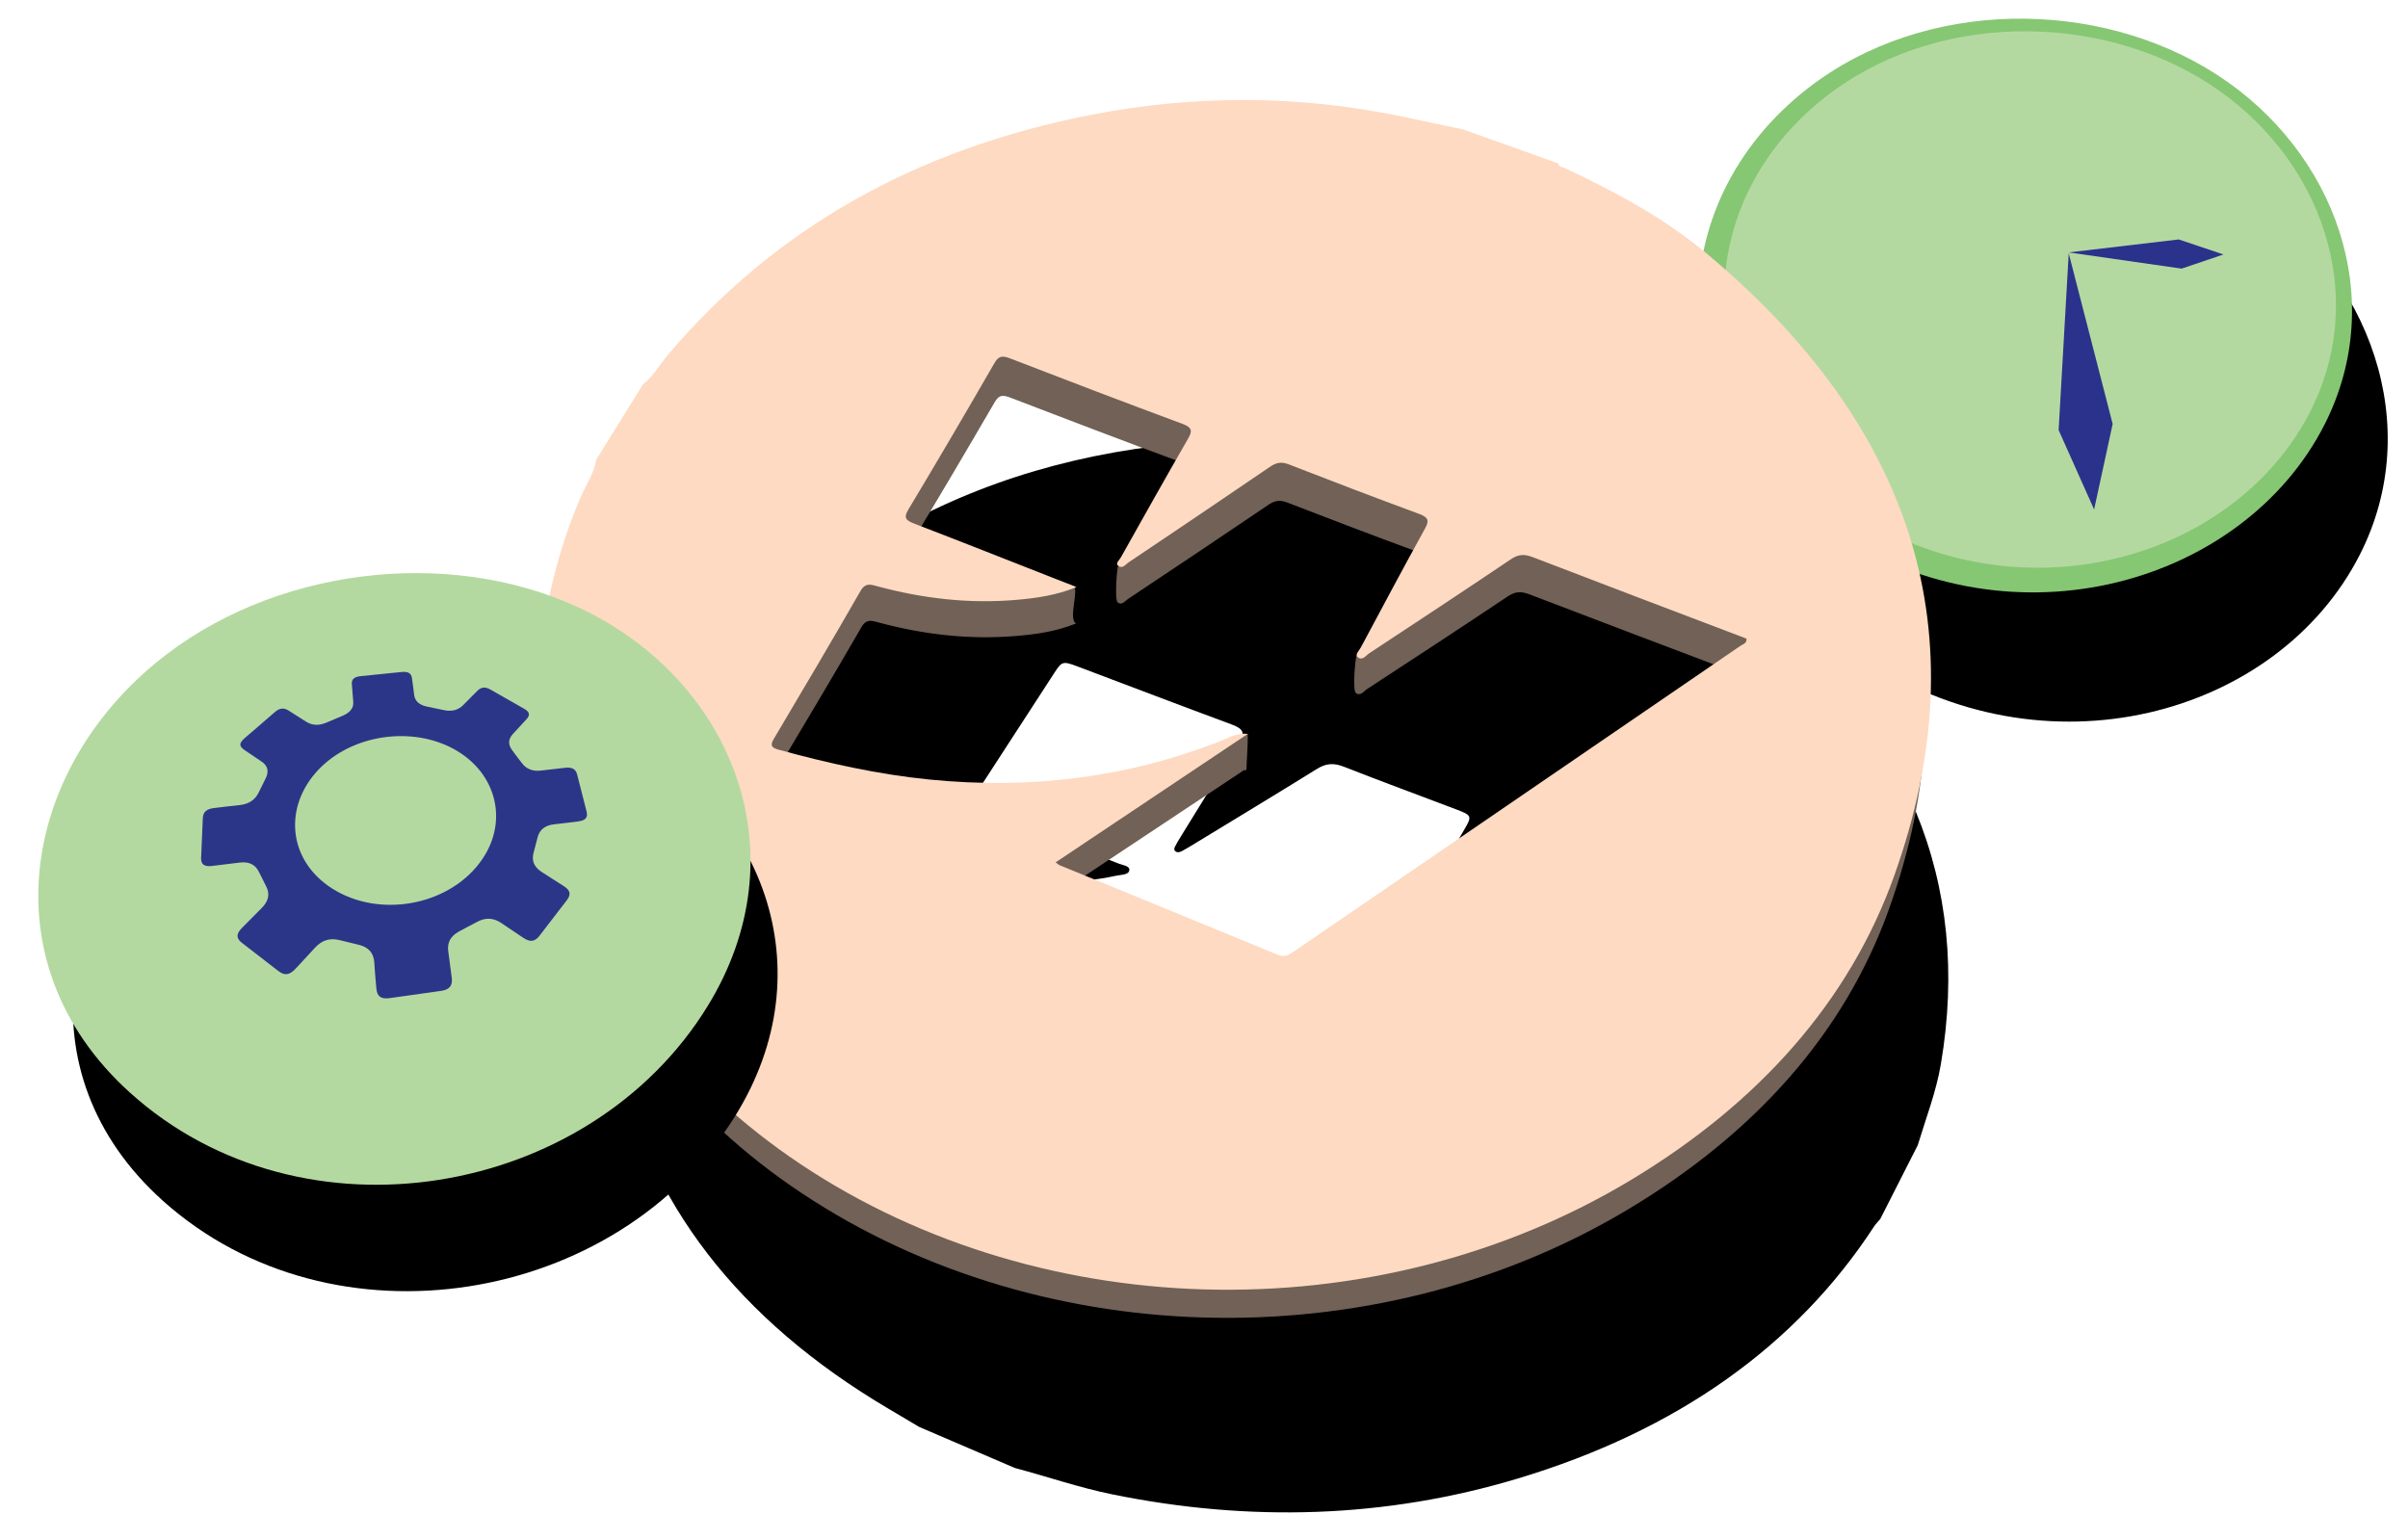 <?xml version="1.0" encoding="utf-8"?>
<!-- Generator: Adobe Illustrator 27.8.1, SVG Export Plug-In . SVG Version: 6.00 Build 0)  -->
<svg version="1.1" id="Layer_1" xmlns="http://www.w3.org/2000/svg" xmlns:xlink="http://www.w3.org/1999/xlink" x="0px" y="0px"
	 viewBox="0 0 629.68 402.65" style="enable-background:new 0 0 629.68 402.65;" xml:space="preserve">
<style type="text/css">
	.st0{fill:#86C773;}
	.st1{fill:#B4D9A0;}
	.st2{fill:#2B328B;}
	.st3{fill:#716156;}
	.st4{fill:#FEDAC2;}
	.st5{fill:#2C3688;}
</style>
<g>
	<g>
		<g>
			<path d="M617.11,145.01c-21.46,42.26-82.48,59.16-130.48,26.79c-47.8-32.23-46.5-89.01-7.44-119.1
				c31.07-23.94,77.47-23.02,109.03-2C619.88,71.78,634.16,111.45,617.11,145.01z"/>
			<path class="st0" d="M607.83,111.09c-21.17,41.53-81.08,58.99-128.14,28.2c-46.91-30.68-45.52-86.13-7.05-116.12
				c30.59-23.85,76.18-23.65,107.11-3.61C610.75,39.65,624.64,78.1,607.83,111.09z"/>
			<path class="st1" d="M603.71,108.41c-20.22,38.38-75.96,53.89-119.47,25.44c-43.39-28.37-42.88-79.75-7.51-108.02
				c28.52-22.8,71.65-22.88,101.01-3.86C607.16,41.04,620,77.5,603.71,108.41z"/>
			<polygon class="st2" points="540.96,66.24 538.32,112.48 547.6,133.24 552.45,110.88 			"/>
			<polygon class="st2" points="540.94,66.01 570.48,70.25 581.43,66.55 569.73,62.62 			"/>
		</g>
		<g>
			<path d="M501.48,299.5c-3.25,6.4-6.52,12.83-9.81,19.31c-0.53,0.64-1.14,1.23-1.59,1.91c-20.38,31.24-51.51,53.4-93.09,65.92
				c-34.61,10.42-70.19,11.49-106.14,4.17c-8.72-1.78-17-4.65-25.49-6.91c-8.37-3.59-16.7-7.17-25-10.73
				c-2.69-1.6-5.37-3.19-8.06-4.78c-39.28-23.21-63-54.06-70.91-91.78c-8.11-38.67,2.15-73.93,30.62-104.61
				c39.12-42.16,91.75-60.52,156.76-56.61c42.24,2.54,78.91,16.56,108.91,41.2c40.97,33.66,57.87,74.24,49.86,121.64
				C506.32,285.48,503.63,292.4,501.48,299.5z M339.22,262.91c-1.18,1.71-3.33,2.54-5.12,3.62c-13.13,7.98-26.39,15.97-39.71,24.04
				c-3.17,1.92-3.15,2.25,0.25,3.63c16.56,6.73,33.29,13.45,50.09,20.34c2.61,1.07,4.58,0.98,6.91-0.48
				c37.13-23.21,73.61-45.92,109.37-68.22c3.63-2.26,3.58-2.52-0.73-4.15c-16.12-6.1-32.16-12.07-47.98-18.19
				c-3.13-1.21-5.23-0.89-7.79,0.68c-11.07,6.81-22.35,13.51-33.67,20.26c-1.02,0.61-2.19,2-3.52,1.08
				c-1.26-0.87,0.14-2.07,0.69-3.01c5.01-8.66,10.04-17.22,15-25.73c1.95-3.35,1.85-3.57-2.32-5.15
				c-9.81-3.72-19.64-7.33-29.29-11.12c-2.78-1.09-4.74-0.84-7.09,0.62c-10.85,6.74-21.89,13.39-32.95,20.13
				c-0.73,0.44-1.46,0.88-2.23,1.28c-0.48,0.25-1.05,0.5-1.6,0.2c-0.71-0.39-0.46-0.98-0.2-1.47c0.43-0.84,0.93-1.66,1.43-2.47
				c5.16-8.34,10.22-16.65,15.43-24.81c1.44-2.27,0.89-3.42-2.04-4.5c-13.56-5.01-26.94-10.14-40.28-15.16
				c-3.93-1.48-4.17-1.42-6.13,1.59c-6.66,10.24-13.37,20.59-20.15,31.04c-2.29,3.54-2.26,3.61,2.33,5.4
				c11.47,4.47,23.01,8.94,34.59,13.48c1.08,0.42,2.92,0.61,2.81,1.69c-0.13,1.29-2.1,1.2-3.34,1.47c-3.78,0.85-7.66,1.32-11.58,1.5
				c-11.3,0.51-22.2-0.94-32.81-3.66c-2.09-0.54-4.13-1.2-5.58,1.05c-7.12,11.04-14.36,22.17-21.68,33.42
				c-0.98,1.51-0.7,2.44,1.39,2.98c4.73,1.22,9.36,2.7,14.15,3.79c33.91,7.69,67.59,7.44,100.23-4.97
				C336.96,262.77,337.87,262.09,339.22,262.91z"/>
			<path class="st3" d="M381.91,45.09c8.19,2.92,16.41,5.85,24.66,8.79c0.01,0.88,1.01,0.91,1.66,1.21
				c13.37,6.17,26.19,13.17,37.08,22.26c53.16,44.36,71.13,97.73,48.6,160.54c-11.65,32.47-35.13,58.56-68.03,78.3
				c-67.19,40.31-156.41,37.39-219.16-6.14c-59.22-41.08-79.91-110.17-54.22-170.1c1.42-3.3,3.63-6.41,4.15-9.91
				c4.07-6.5,8.11-12.97,12.14-19.41c2.89-2.33,4.54-5.35,6.82-8.01c27.67-32.23,64.02-52.6,109.37-61.39
				c27.1-5.25,54.21-5.12,81.23,0.52C371.43,42.84,376.67,43.97,381.91,45.09z M325.96,200.98c-16.52,10.96-33.14,21.99-49.96,33.15
				c0.59,0.43,0.75,0.61,0.96,0.7c18.72,7.65,37.62,15.34,56.64,23.18c1.87,0.77,2.95,0.14,4.28-0.77
				c39.25-26.68,77.92-52.94,115.99-78.82c0.67-0.46,1.79-0.7,1.6-1.89c-18.62-7.06-37.15-14.04-55.48-21.08
				c-2.26-0.87-3.77-0.78-5.73,0.53c-12.13,8.12-24.43,16.16-36.79,24.23c-0.84,0.55-1.71,1.96-2.93,1.01
				c-0.86-0.66-0.19-9.08,0.24-9.88c5.59-10.46,11.57-13.23,17.2-23.37c1.08-1.95,0.95-2.84-1.61-3.77
				c-11.35-4.16-22.57-8.44-33.7-12.76c-2.03-0.79-3.33-0.54-5.01,0.6c-12.14,8.23-24.41,16.43-36.76,24.65
				c-0.73,0.49-1.53,1.72-2.64,0.85c-0.81-0.63-0.23-8.91,0.14-9.58c5.85-10.41,12.11-13.07,17.98-23.17
				c1.11-1.91,1.24-2.88-1.47-3.88c-15.05-5.56-29.92-11.23-44.66-16.9c-2.07-0.8-3.04-0.74-4.15,1.18
				c-7.29,12.53-14.73,25.15-22.4,37.83c-1.31,2.17-0.53,2.79,1.64,3.62c12.23,4.69,28.97,1.73,41.36,6.59
				c1.56,0.61-1.47,8.96,0.72,9.81c-5.4,2.16-10.41,2.83-15.44,3.26c-12.48,1.09-24.52-0.37-36.21-3.5
				c-1.77-0.47-3.21-1.04-4.51,1.21c-7.29,12.64-14.86,25.32-22.5,38.12c-0.95,1.58-0.8,2.28,1.22,2.83
				c12.73,3.47,25.65,6.39,39.17,7.75c25.94,2.6,58.71-11.25,83.14-20.76C326.34,194.75,325.97,199.32,325.96,200.98
				C325.95,202.16,324.54,200.85,325.96,200.98z"/>
			<path class="st4" d="M382.7,33.88c8.25,2.95,16.52,5.91,24.83,8.88c0.01,0.89,1.02,0.92,1.67,1.22
				c13.46,6.24,26.36,13.32,37.33,22.52c53.5,44.9,71.53,98.96,48.78,162.59c-11.76,32.88-35.4,59.31-68.52,79.32
				c-67.6,40.83-157.32,37.97-220.44-6c-59.57-41.5-80.44-111.42-54.62-172.14c1.42-3.35,3.65-6.5,4.17-10.04
				c4.09-6.59,8.16-13.15,12.21-19.68c2.9-2.37,4.56-5.43,6.86-8.12c27.85-32.7,64.43-53.39,110.1-62.35
				c27.29-5.36,54.59-5.26,81.8,0.44C372.15,31.62,377.42,32.76,382.7,33.88z M326.31,191.92c-16.62,11.11-33.35,22.3-50.27,33.61
				c0.6,0.44,0.76,0.62,0.97,0.71c18.84,7.73,37.85,15.49,56.98,23.4c1.88,0.78,2.96,0.14,4.31-0.78
				c39.5-27.05,78.43-53.68,116.77-79.93c0.68-0.46,1.81-0.71,1.61-1.92c-18.74-7.13-37.39-14.18-55.84-21.29
				c-2.28-0.88-3.8-0.78-5.77,0.55c-12.22,8.24-24.6,16.39-37.04,24.59c-0.85,0.56-1.72,1.98-2.95,1.03
				c-0.87-0.67,0.31-1.71,0.74-2.51c5.61-10.49,11.16-20.91,16.83-31.19c1.09-1.98,0.96-2.87-1.62-3.82
				c-11.42-4.2-22.72-8.53-33.92-12.89c-2.04-0.8-3.35-0.54-5.04,0.62c-12.22,8.35-24.58,16.67-37,25.01
				c-0.74,0.49-1.54,1.74-2.66,0.86c-0.81-0.64,0.28-1.47,0.66-2.15c5.86-10.45,11.68-20.82,17.58-31.06
				c1.12-1.94,1.25-2.92-1.48-3.93c-15.15-5.61-30.11-11.34-44.95-17.07c-2.09-0.81-3.06-0.75-4.18,1.2
				c-7.33,12.71-14.83,25.5-22.54,38.35c-1.32,2.2-0.53,2.82,1.66,3.66c12.31,4.73,24.62,9.61,37.03,14.48
				c1.56,0.61,3.12,1.23,5.32,2.09c-5.44,2.19-10.48,2.87-15.54,3.32c-12.56,1.11-24.67-0.35-36.44-3.51
				c-1.78-0.48-3.23-1.05-4.53,1.23c-7.34,12.81-14.95,25.66-22.63,38.62c-0.95,1.61-0.8,2.31,1.23,2.86
				c12.81,3.5,25.81,6.44,39.41,7.8c26.1,2.61,51.4-0.41,75.7-9.88C321.07,193.06,323.24,191.64,326.31,191.92z"/>
		</g>
	</g>
	<path d="M192.16,292c-30.73,49.26-105.12,61.86-149.55,22.04c-37.38-33.5-27.39-84.16,9.85-112.11
		c30.97-23.25,76.59-27.18,109.48-10.5C198.95,210.22,216.38,253.18,192.16,292z"/>
	<g>
		<path class="st1" d="M185.05,263.11c-30.92,50.36-106.05,63.28-151.07,22.63c-37.89-34.21-27.97-86.01,9.58-114.62
			c31.24-23.8,77.36-27.87,110.66-10.82C191.7,179.48,209.43,223.4,185.05,263.11z"/>
		<g>
			<path class="st5" d="M67.94,189.63c1.33-1.15,2.64-2.3,3.96-3.43c1.23-1.05,2.31-1.17,3.58-0.37c1.5,0.94,3,1.9,4.51,2.87
				c1.58,1.02,3.36,1.13,5.35,0.28c1.44-0.61,2.89-1.21,4.31-1.82c1.92-0.83,2.88-2.03,2.72-3.67c-0.15-1.55-0.26-3.08-0.37-4.6
				c-0.09-1.24,0.63-1.89,2.29-2.06c3.59-0.37,7.17-0.73,10.74-1.09c1.7-0.17,2.51,0.32,2.69,1.59c0.2,1.45,0.41,2.91,0.58,4.39
				c0.19,1.64,1.34,2.65,3.4,3.08c1.49,0.31,2.97,0.63,4.47,0.93c2.01,0.4,3.66-0.04,4.93-1.32c1.24-1.25,2.46-2.49,3.7-3.72
				c1.06-1.05,2.06-1.15,3.48-0.34c2.9,1.64,5.82,3.31,8.77,5c1.46,0.84,1.64,1.63,0.62,2.75c-1.16,1.28-2.35,2.55-3.54,3.84
				c-1.24,1.34-1.32,2.74-0.22,4.23c0.85,1.14,1.69,2.29,2.58,3.43c1.16,1.5,2.79,2.19,4.97,1.92c2.11-0.26,4.23-0.5,6.34-0.73
				c1.83-0.2,2.76,0.34,3.14,1.83c0.81,3.14,1.63,6.35,2.45,9.62c0.38,1.54-0.26,2.32-2.09,2.56c-2.08,0.27-4.17,0.55-6.28,0.76
				c-2.49,0.25-3.94,1.41-4.46,3.49c-0.34,1.37-0.72,2.73-1.07,4.12c-0.5,2,0.22,3.64,2.2,4.9c1.9,1.21,3.81,2.42,5.72,3.66
				c1.75,1.13,1.98,2.17,0.8,3.71c-2.32,3.03-4.68,6.11-7.1,9.24c-1.25,1.62-2.47,1.78-4.28,0.58c-1.94-1.29-3.85-2.58-5.75-3.87
				c-2.01-1.36-4.07-1.49-6.23-0.34c-1.62,0.87-3.27,1.69-4.89,2.59c-2.07,1.15-3.06,2.82-2.75,5.09c0.32,2.29,0.63,4.61,0.92,6.96
				c0.26,2.08-0.59,3.14-2.8,3.45c-4.45,0.64-8.92,1.27-13.42,1.89c-2.3,0.32-3.31-0.42-3.5-2.57c-0.2-2.27-0.41-4.51-0.54-6.74
				c-0.15-2.55-1.55-4.04-4.12-4.65c-1.66-0.39-3.31-0.8-4.96-1.21c-2.5-0.63-4.63,0.01-6.44,2.01c-1.64,1.81-3.33,3.61-5.03,5.44
				c-1.61,1.72-2.88,1.91-4.53,0.64c-3.24-2.49-6.43-4.95-9.56-7.4c-1.51-1.18-1.49-2.32,0.06-3.9c1.7-1.74,3.4-3.46,5.1-5.14
				c1.83-1.82,2.23-3.68,1.26-5.6c-0.69-1.37-1.34-2.74-2.05-4.08c-0.93-1.76-2.55-2.56-4.99-2.24c-2.39,0.31-4.78,0.59-7.17,0.88
				c-2.04,0.24-2.92-0.41-2.85-2.14c0.13-3.51,0.28-6.96,0.44-10.34c0.08-1.66,0.97-2.44,3.02-2.68c2.18-0.26,4.36-0.53,6.53-0.75
				c2.47-0.25,4.11-1.36,5.04-3.26c0.63-1.27,1.25-2.53,1.87-3.78c0.91-1.84,0.51-3.31-1.18-4.42c-1.44-0.95-2.85-1.91-4.25-2.86
				c-1.63-1.11-1.63-1.84,0-3.27C65.35,191.87,66.65,190.75,67.94,189.63z M124.53,226.77c8.7-10.2,6.1-23.69-4.95-30.36
				c-10.67-6.44-26.19-4.76-35.39,3.97c-9.78,9.28-9.47,23.42,1.65,31.3C97.48,239.93,115.31,237.59,124.53,226.77z"/>
		</g>
	</g>
</g>
</svg>
